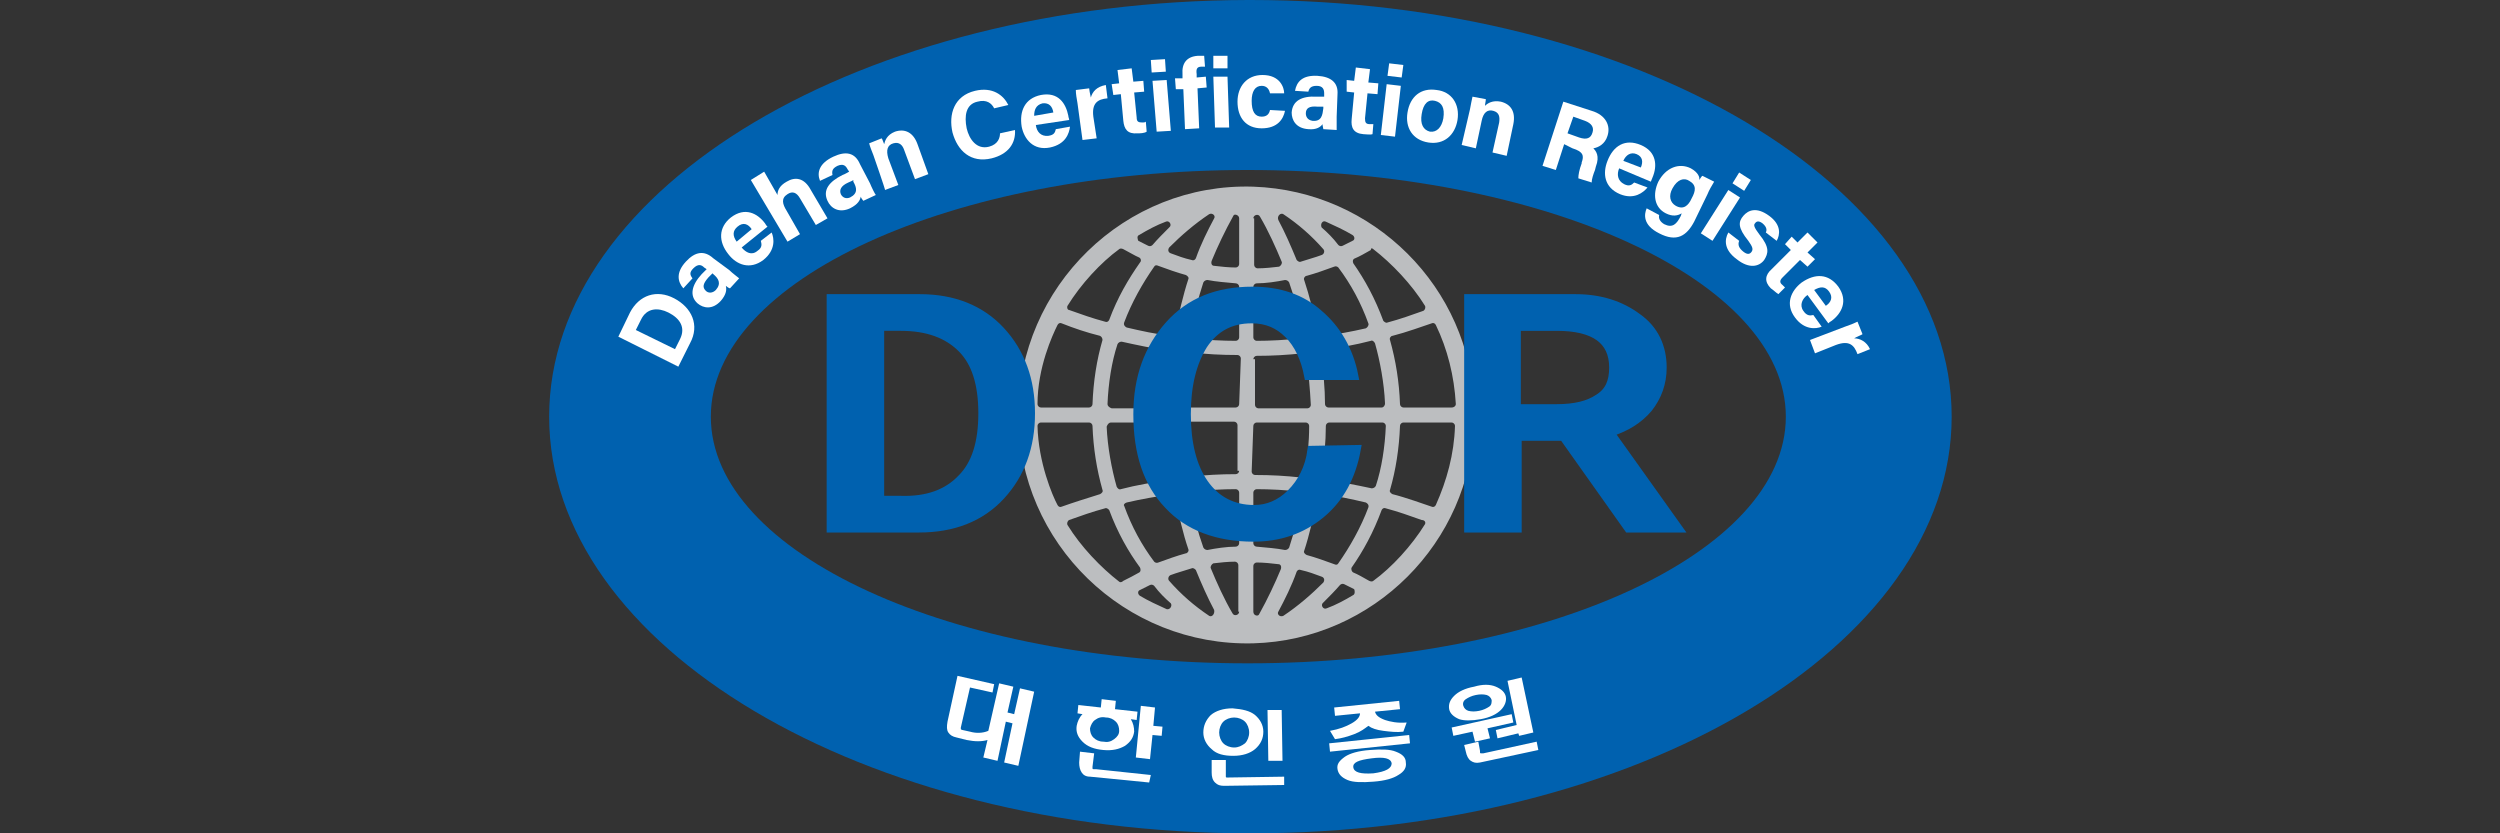 <?xml version="1.0" encoding="utf-8"?>
<!-- Generator: Adobe Illustrator 27.1.1, SVG Export Plug-In . SVG Version: 6.00 Build 0)  -->
<svg version="1.1" id="_레이어_1" xmlns="http://www.w3.org/2000/svg" xmlns:xlink="http://www.w3.org/1999/xlink" x="0px"
	 y="0px" viewBox="0 0 300 100" style="enable-background:new 0 0 300 100;" xml:space="preserve">
<rect x="0" y="0" width="300" height="100" fill="#333333" stroke="none"/>
<style type="text/css">
	.st0{fill-rule:evenodd;clip-rule:evenodd;fill:#0061AF;}
	.st1{fill:none;}
	.st2{fill:#FFFFFF;}
	.st3{fill:#BCBEC0;}
	.st4{fill:#0061AF;stroke:#0061AF;stroke-miterlimit:10;}
</style>
<path class="st0" d="M150,0h-0.2c-46.3,0.1-83.9,22.4-83.9,50s37.6,49.9,83.9,50h0.2c46.5,0,84.2-22.4,84.2-50S196.4,0,150,0z
	 M149.7,79.6c-35.5,0-64.4-13.2-64.4-29.6s28.9-29.6,64.4-29.6s64.6,13.2,64.6,29.6S185.4,79.6,149.7,79.6z"/>
<path class="st1" d="M150,0h-0.2c-46.3,0.1-83.9,22.4-83.9,50s37.6,49.9,83.9,50h0.2c46.5,0,84.2-22.4,84.2-50S196.4,0,150,0z
	 M149.7,79.6c-35.5,0-64.4-13.2-64.4-29.6s28.9-29.6,64.4-29.6s64.6,13.2,64.6,29.6S185.4,79.6,149.7,79.6z"/>
<g>
	<path class="st2" d="M74.2,40.4l1.4-2.9c1.1-2.1,3.2-2.8,5.3-1.7c2.1,1.1,3.1,3.2,1.9,5.4l-1.4,2.8L74.2,40.4L74.2,40.4z M81,41.9
		l0.6-1.2c0.7-1.4,0-2.5-1.4-3.2c-1.2-0.6-2.6-0.6-3.3,0.9l-0.6,1.2L81,41.9z"/>
	<path class="st2" d="M87.5,32.4c0.4,0.4,1.1,0.9,1.2,1l-1.1,1.2c-0.1,0-0.4-0.2-0.5-0.3c0.1,0.4,0.1,1-0.6,1.8
		c-1,1.1-2.1,0.9-2.8,0.3c-1-0.9-0.7-2.2,0.5-3.5c0.2-0.2,0.5-0.5,0.6-0.6l-0.3-0.2c-0.3-0.3-0.7-0.5-1.3,0.1
		c-0.5,0.5-0.4,0.8-0.1,1.2l-1.1,1.2c-0.7-0.8-0.9-1.9,0.3-3.2c1.1-1.2,2.2-1.4,3.3-0.4L87.5,32.4L87.5,32.4z M85.5,32.8
		c-0.1,0.1-0.3,0.3-0.5,0.5c-0.7,0.8-0.7,1.2-0.3,1.6c0.3,0.3,0.8,0.3,1.2-0.1c0.7-0.8,0.3-1.4-0.3-1.9L85.5,32.8z"/>
	<path class="st2" d="M89,29.7c0.5,0.6,1.2,1,1.9,0.4c0.6-0.4,0.5-0.8,0.4-1.2l1.3-1c0.3,0.7,0.5,2.1-1,3.3
		c-1.6,1.2-3.2,0.6-4.2-0.7c-1.2-1.5-1.2-3.2,0.3-4.4c1.7-1.3,3.2-0.5,4.1,0.7c0.1,0.2,0.2,0.3,0.3,0.4L89,29.7L89,29.7z M90.2,27.5
		c-0.4-0.6-1-0.9-1.7-0.3c-0.6,0.5-0.6,1.1-0.1,1.8L90.2,27.5L90.2,27.5z"/>
	<path class="st2" d="M91.7,20.6l1.6,2.8c0-0.5,0.2-1.1,1.1-1.6c1-0.6,2.1-0.5,2.9,1l2,3.4L97.9,27L96,23.8
		c-0.4-0.7-0.9-0.9-1.5-0.5c-0.8,0.5-0.6,1.2-0.1,2l1.6,2.8l-1.5,0.9l-4.4-7.4L91.7,20.6L91.7,20.6z"/>
	<path class="st2" d="M104.4,22c0.2,0.5,0.6,1.3,0.7,1.4l-1.5,0.7c-0.1-0.1-0.3-0.4-0.3-0.5c-0.1,0.4-0.3,0.9-1.3,1.4
		c-1.3,0.6-2.3,0-2.7-0.9c-0.6-1.3,0.2-2.3,1.8-3.1c0.3-0.1,0.6-0.3,0.8-0.4l-0.2-0.3c-0.2-0.4-0.5-0.7-1.2-0.4
		c-0.6,0.3-0.7,0.6-0.6,1.1l-1.5,0.7c-0.4-1-0.1-2.1,1.6-2.9c1.5-0.7,2.6-0.5,3.2,0.9L104.4,22L104.4,22z M102.4,21.6
		c-0.1,0.1-0.4,0.2-0.6,0.3c-0.9,0.4-1.1,0.9-0.9,1.4c0.2,0.4,0.6,0.6,1.1,0.4c1-0.5,0.8-1.2,0.4-1.9L102.4,21.6L102.4,21.6z"/>
	<path class="st2" d="M104.8,18.6c-0.2-0.5-0.4-1-0.5-1.4l1.5-0.6c0.1,0.1,0.2,0.5,0.3,0.7c0.1-0.4,0.3-1.1,1.3-1.5
		c1.2-0.4,2.2,0.1,2.7,1.5l1.3,3.6l-1.6,0.6l-1.3-3.5c-0.2-0.6-0.6-1-1.3-0.8c-0.7,0.2-0.9,0.8-0.6,1.8l1.2,3.2l-1.6,0.6
		C106.3,22.9,104.8,18.6,104.8,18.6z"/>
	<path class="st2" d="M121.8,15.6c0.1,1.6-0.8,2.9-2.8,3.4c-2.5,0.6-4.1-0.9-4.7-3.1c-0.5-2.2,0.2-4.4,2.7-5c2.1-0.5,3.4,0.5,4,1.7
		l-1.7,0.4c-0.3-0.6-0.9-1.1-2-0.8c-1.4,0.3-1.6,1.7-1.3,3.2c0.3,1.3,1.2,2.6,2.7,2.2c1.1-0.3,1.3-1.1,1.3-1.6L121.8,15.6
		L121.8,15.6z"/>
	<path class="st2" d="M124.3,15c0.1,0.8,0.6,1.4,1.5,1.3c0.7-0.1,0.8-0.4,0.9-0.8l1.7-0.3c-0.1,0.8-0.5,2.1-2.4,2.5
		c-2,0.4-3.1-1-3.4-2.5c-0.3-1.9,0.4-3.4,2.3-3.8c2.1-0.4,3,1,3.3,2.5c0,0.2,0.1,0.3,0.1,0.5L124.3,15L124.3,15z M126.4,13.5
		c-0.1-0.7-0.5-1.2-1.3-1.1c-0.8,0.2-1,0.8-1,1.5L126.4,13.5L126.4,13.5z"/>
	<path class="st2" d="M129.3,12.4c-0.1-0.6-0.2-1.1-0.2-1.6l1.6-0.2c0,0.1,0.1,0.7,0.2,1.1c0.2-0.7,0.7-1.3,1.8-1.5l0.2,1.6
		c-1.2,0.1-1.9,0.6-1.7,2.2l0.4,2.6l-1.7,0.2C129.9,16.8,129.3,12.4,129.3,12.4z"/>
	<path class="st2" d="M133.4,10.1l0.9-0.1l-0.2-1.6l1.7-0.2l0.2,1.6l1.2-0.1l0.1,1.3l-1.2,0.1l0.3,3c0,0.5,0.2,0.6,0.7,0.6
		c0.1,0,0.3,0,0.4-0.1l0.1,1.2c-0.3,0.2-0.8,0.2-1.1,0.2c-1.2,0.1-1.6-0.5-1.7-1.5l-0.3-3.2l-0.9,0.1L133.4,10.1L133.4,10.1z"/>
	<path class="st2" d="M138.1,7.2l1.7-0.1l0.1,1.5l-1.7,0.1L138.1,7.2L138.1,7.2z M138.3,9.7l1.7-0.1l0.5,6.1l-1.7,0.1L138.3,9.7z"/>
	<path class="st2" d="M142.2,15.5l-0.2-4.8l-0.9,0L141,9.4l0.9,0l0-0.5c-0.1-1.3,0.5-2.1,1.8-2.2c0.3,0,0.6,0,0.8,0l0.1,1.3
		c-0.1,0-0.2,0-0.4,0c-0.5,0-0.7,0.2-0.6,0.9l0,0.4l1.1-0.1l0.1,1.3l-1.1,0.1l0.2,4.8L142.2,15.5L142.2,15.5z"/>
	<path class="st2" d="M145.6,6.7l1.7,0l0,1.5l-1.7,0L145.6,6.7z M145.6,9.2l1.7,0l0.2,6.1l-1.7,0L145.6,9.2L145.6,9.2z"/>
	<path class="st2" d="M154.2,13.3c-0.2,1-0.9,2.1-2.8,2.1c-1.9,0-2.9-1.3-2.9-3.2c0-1.8,1.1-3.2,3-3.2c2.1,0,2.6,1.5,2.6,2.2h-1.7
		c-0.1-0.5-0.4-0.9-1-0.9c-0.8,0-1.2,0.7-1.2,1.8c0,1.3,0.4,1.9,1.2,1.9c0.6,0,0.9-0.3,1-0.8L154.2,13.3L154.2,13.3z"/>
	<path class="st2" d="M160.4,14c0,0.6,0,1.4,0,1.6l-1.6-0.1c0-0.1-0.1-0.4-0.1-0.6c-0.2,0.3-0.7,0.7-1.7,0.6c-1.5-0.1-2-1.1-2-2
		c0.1-1.4,1.2-2,3-1.9c0.3,0,0.7,0,0.9,0l0-0.4c0-0.4-0.1-0.9-0.9-0.9c-0.7,0-0.9,0.3-1,0.7l-1.6-0.1c0.2-1.1,0.9-1.9,2.7-1.8
		c1.6,0.1,2.5,0.8,2.4,2.2L160.4,14L160.4,14z M158.8,12.8c-0.1,0-0.5,0-0.7,0c-1-0.1-1.4,0.2-1.4,0.8c0,0.4,0.2,0.8,0.8,0.9
		c1.1,0.1,1.2-0.7,1.3-1.5L158.8,12.8L158.8,12.8z"/>
	<path class="st2" d="M161.6,9.6l0.9,0.1l0.2-1.6l1.7,0.2l-0.2,1.6l1.2,0.1l-0.1,1.3l-1.2-0.1l-0.3,3c0,0.5,0.1,0.7,0.6,0.7
		c0.1,0,0.3,0,0.4,0l-0.1,1.2c-0.3,0.1-0.8,0-1.1,0c-1.2-0.1-1.5-0.8-1.4-1.8l0.3-3.2l-0.9-0.1L161.6,9.6L161.6,9.6z"/>
	<path class="st2" d="M166.4,10.1l1.7,0.2l-0.7,6.1l-1.7-0.2L166.4,10.1z M166.7,7.6l1.7,0.2l-0.2,1.5l-1.7-0.2
		C166.5,9.1,166.7,7.6,166.7,7.6z"/>
	<path class="st2" d="M174.9,14.4c-0.3,1.8-1.6,3-3.5,2.7c-1.9-0.3-2.8-1.8-2.5-3.6c0.3-1.9,1.6-3,3.5-2.7
		C174.2,11,175.2,12.5,174.9,14.4L174.9,14.4z M170.6,13.7c-0.2,1.2,0.2,1.9,1,2.1c0.8,0.1,1.4-0.5,1.6-1.6c0.2-1.3-0.2-1.9-1-2.1
		C171.4,11.9,170.8,12.4,170.6,13.7L170.6,13.7z"/>
	<path class="st2" d="M176.4,13.1c0.1-0.5,0.2-1.1,0.3-1.5l1.6,0.3c0,0.2-0.1,0.6-0.1,0.8c0.3-0.3,0.9-0.7,1.9-0.5
		c1.2,0.3,1.8,1.2,1.5,2.7l-0.8,3.8l-1.7-0.4l0.8-3.6c0.1-0.7,0-1.2-0.7-1.4c-0.7-0.2-1.2,0.2-1.4,1.2l-0.7,3.3l-1.7-0.4L176.4,13.1
		L176.4,13.1z"/>
	<path class="st2" d="M187.7,17.3l-1,3.1l-1.6-0.5l2.5-7.7l3.4,1.1c1.7,0.5,2.3,1.8,1.9,3c-0.3,1-1.1,1.4-1.7,1.5
		c0.3,0.3,0.8,0.9,0.3,2.2l-0.1,0.4c-0.2,0.5-0.4,1.1-0.4,1.5l-1.6-0.5c0-0.4,0.1-1,0.4-1.8l0-0.1c0.3-0.8,0.2-1.3-1.1-1.7
		L187.7,17.3L187.7,17.3z M188.1,16l1.4,0.5c0.9,0.3,1.4,0.1,1.6-0.6c0.2-0.6-0.1-1.1-0.9-1.4l-1.4-0.5L188.1,16L188.1,16z"/>
	<path class="st2" d="M194.3,20.2c-0.3,0.7-0.2,1.5,0.6,1.9c0.6,0.3,0.9,0.1,1.2-0.2l1.6,0.6c-0.5,0.6-1.6,1.5-3.3,0.8
		c-1.9-0.8-2.1-2.5-1.5-4c0.7-1.8,2.1-2.7,4-1.9c1.9,0.8,2,2.5,1.4,3.9c-0.1,0.2-0.1,0.3-0.2,0.5L194.3,20.2L194.3,20.2z
		 M196.9,20.1c0.3-0.7,0.2-1.3-0.5-1.6c-0.7-0.3-1.3,0.1-1.6,0.8L196.9,20.1L196.9,20.1z"/>
	<path class="st2" d="M203.3,26.6c-0.9,1.7-2.1,2.5-4.2,1.4c-2-1-1.8-2.3-1.5-3l1.5,0.8c-0.1,0.4,0.1,0.8,0.6,1.1c1,0.5,1.5,0,2-1
		l0.1-0.3c-0.5,0.3-1.1,0.4-1.9,0c-1.4-0.7-1.6-2.3-0.9-3.8c0.9-1.7,2.5-2.3,3.9-1.6c0.9,0.5,1.1,1.1,1,1.4c0.1-0.1,0.3-0.5,0.4-0.5
		l1.4,0.7c-0.3,0.5-0.6,1-0.8,1.5L203.3,26.6L203.3,26.6z M200.7,22.6c-0.5,0.9-0.3,1.7,0.4,2.1c0.9,0.5,1.5,0,1.9-0.9
		c0.5-0.9,0.6-1.6-0.3-2.1C202.1,21.3,201.3,21.5,200.7,22.6L200.7,22.6z"/>
	<path class="st2" d="M207.4,22.8l1.4,0.9l-3.3,5.2l-1.4-0.9L207.4,22.8L207.4,22.8z M208.7,20.7l1.4,0.9l-0.8,1.3l-1.4-0.9
		L208.7,20.7z"/>
	<path class="st2" d="M208.7,28.9c-0.2,0.5,0,0.9,0.5,1.3c0.5,0.4,0.8,0.3,1,0c0.2-0.3,0.1-0.6-0.4-1.3c-1.3-1.6-1.2-2.3-0.6-3
		c0.6-0.7,1.6-1.1,3.1,0c1.5,1.1,1.3,2.3,0.9,3l-1.3-1c0.1-0.2,0.2-0.6-0.4-1.1c-0.4-0.3-0.7-0.3-0.9,0c-0.2,0.2-0.1,0.5,0.5,1.3
		c1.3,1.6,1.1,2.3,0.6,3.1c-0.6,0.8-1.8,1.1-3.3-0.1c-1.5-1.1-1.5-2.3-1-3.2L208.7,28.9L208.7,28.9z"/>
	<path class="st2" d="M215,28.4l0.7,0.7l1.2-1.2l1.2,1.2l-1.2,1.2l0.9,0.8l-0.9,0.9l-0.9-0.8l-2.1,2.1c-0.3,0.3-0.4,0.6,0,0.9
		c0.1,0.1,0.2,0.2,0.3,0.3l-0.8,0.8c-0.3-0.2-0.6-0.5-0.9-0.7c-0.8-0.8-0.7-1.6,0.1-2.3l2.3-2.3l-0.7-0.7L215,28.4L215,28.4z"/>
	<path class="st2" d="M216.9,35.4c-0.6,0.4-1,1.2-0.5,1.9c0.4,0.6,0.8,0.6,1.2,0.5l1,1.4c-0.7,0.3-2.1,0.4-3.2-1.1
		c-1.2-1.6-0.5-3.2,0.8-4.2c1.6-1.1,3.2-1.1,4.4,0.5c1.2,1.7,0.4,3.2-0.8,4.1c-0.2,0.1-0.3,0.2-0.4,0.3L216.9,35.4L216.9,35.4z
		 M219.1,36.7c0.6-0.4,0.9-1,0.4-1.7c-0.5-0.7-1.1-0.6-1.8-0.2L219.1,36.7L219.1,36.7z"/>
	<path class="st2" d="M221.4,39.2c0.6-0.2,1.1-0.4,1.5-0.6l0.6,1.5c-0.1,0.1-0.7,0.3-1,0.5c0.7,0,1.5,0.4,1.9,1.3l-1.5,0.6
		c-0.4-1.1-1-1.7-2.6-1.1l-2.5,1l-0.6-1.6L221.4,39.2L221.4,39.2z"/>
</g>
<path class="st3" d="M150.4,22.4c-15.4-0.5-28.2,12-28.2,27.4s12.8,27.8,28.2,27.4c14.4-0.4,26.1-12.1,26.5-26.5c0-0.3,0-0.6,0-0.9
	s0-0.6,0-0.9C176.5,34.5,164.8,22.9,150.4,22.4z M148.7,26.2v5.5c0,0.2-0.2,0.4-0.4,0.4c-0.8,0-1.8-0.1-2.6-0.2
	c-0.3,0-0.4-0.3-0.3-0.6c0.7-1.7,1.6-3.6,2.6-5.4C148.1,25.6,148.7,25.8,148.7,26.2L148.7,26.2z M148.7,34.4v6.1
	c0,0.2-0.2,0.4-0.4,0.4c-1.5,0-3.7-0.1-5.1-0.3c-0.2,0-0.4-0.2-0.4-0.5c0.4-2,1-4.4,1.6-6.2c0.1-0.2,0.3-0.3,0.5-0.3
	c1,0.2,2.3,0.3,3.4,0.4C148.5,34,148.7,34.2,148.7,34.4L148.7,34.4z M145.1,25.7c0.4-0.2,0.8,0.2,0.6,0.5c-0.8,1.5-1.6,3.1-2.2,4.8
	c-0.1,0.2-0.3,0.3-0.5,0.2c-0.9-0.2-1.7-0.5-2.5-0.8c-0.3-0.1-0.4-0.4-0.2-0.7C141.7,28.3,143.3,26.9,145.1,25.7L145.1,25.7z
	 M133.3,50.7h6.4c0.2,0,0.4,0.2,0.4,0.4c0,1.9,0.2,4,0.5,6c0,0.2-0.1,0.4-0.4,0.5c-1.9,0.3-3.8,0.6-5.7,1.1
	c-0.2,0.1-0.4-0.1-0.5-0.3c-0.6-2.1-1.1-4.8-1.2-7.2C132.9,50.9,133.1,50.7,133.3,50.7z M132.9,48.5c0.1-2.5,0.5-5.1,1.2-7.2
	c0.1-0.2,0.3-0.3,0.5-0.3c1.8,0.4,3.7,0.8,5.7,1.1c0.2,0,0.4,0.2,0.4,0.5c-0.3,2-0.5,4.1-0.5,6c0,0.2-0.2,0.4-0.4,0.4h-6.4
	C133.1,48.9,132.9,48.7,132.9,48.5z M135.2,60.3c1.7-0.4,3.5-0.7,5.3-1c0.2,0,0.4,0.1,0.5,0.3c0.4,2,1,4.6,1.6,6.3
	c0.1,0.2-0.1,0.5-0.3,0.5c-1.1,0.3-2.2,0.7-3.3,1.1c-0.2,0.1-0.4,0-0.5-0.1c-1.5-2-2.7-4.2-3.6-6.7
	C134.8,60.6,134.9,60.4,135.2,60.3L135.2,60.3z M140.5,40.3c-1.8-0.2-3.6-0.6-5.3-1c-0.2-0.1-0.4-0.3-0.3-0.6
	c0.9-2.4,2.2-4.7,3.6-6.7c0.1-0.2,0.3-0.2,0.5-0.1c1.1,0.4,2.2,0.8,3.3,1.1c0.2,0.1,0.4,0.3,0.3,0.5c-0.6,1.8-1.2,4.4-1.6,6.3
	C140.9,40.1,140.7,40.3,140.5,40.3L140.5,40.3z M136.7,28.2c1-0.6,2.1-1.2,3.2-1.6c0.4-0.2,0.8,0.4,0.4,0.7c-0.7,0.7-1.4,1.4-2,2.1
	c-0.1,0.1-0.3,0.2-0.5,0.1c-0.4-0.2-0.8-0.4-1.2-0.6C136.5,28.7,136.4,28.3,136.7,28.2L136.7,28.2z M128.1,36.7
	c1.6-2.6,4-5.2,6.2-6.8c0.1-0.1,0.3-0.1,0.5,0c0.6,0.3,1.4,0.8,1.9,1c0.2,0.1,0.3,0.4,0.1,0.6c-1.4,2-2.7,4.2-3.7,6.9
	c-0.1,0.2-0.3,0.3-0.5,0.2c-1.5-0.4-2.9-0.9-4.3-1.4C128.1,37.2,128,36.9,128.1,36.7L128.1,36.7z M126.9,39c0.1-0.2,0.3-0.3,0.5-0.2
	c1.5,0.6,3,1.1,4.6,1.5c0.2,0.1,0.3,0.3,0.3,0.5c-0.7,2.4-1.1,5-1.2,7.7c0,0.2-0.2,0.4-0.4,0.4h-5.8c-0.2,0-0.4-0.2-0.4-0.4
	C124.5,44.1,126.3,40.2,126.9,39L126.9,39z M126.9,60.6c-0.6-1.1-2.3-5.1-2.4-9.5c0-0.2,0.2-0.4,0.4-0.4h5.8c0.2,0,0.4,0.2,0.4,0.4
	c0.1,2.7,0.5,5.2,1.2,7.7c0.1,0.2-0.1,0.4-0.3,0.5c-1.6,0.5-3.2,1-4.6,1.5C127.2,60.9,127,60.8,126.9,60.6L126.9,60.6z M134.3,69.8
	c-2.2-1.7-4.6-4.2-6.2-6.8c-0.1-0.2,0-0.5,0.2-0.6c1.4-0.5,2.8-1,4.3-1.4c0.2-0.1,0.4,0.1,0.5,0.2c1,2.7,2.3,5,3.7,6.9
	c0.1,0.2,0.1,0.5-0.1,0.6c-0.5,0.3-1.3,0.7-1.9,1C134.6,69.9,134.4,69.9,134.3,69.8L134.3,69.8z M140,73.1c-1.1-0.5-2.2-1-3.2-1.6
	c-0.3-0.2-0.3-0.6,0-0.7c0.4-0.2,0.8-0.4,1.2-0.6c0.2-0.1,0.4,0,0.5,0.1c0.6,0.8,1.3,1.5,2,2.1C140.7,72.7,140.4,73.2,140,73.1
	L140,73.1z M145.1,73.9c-1.8-1.2-3.4-2.6-4.8-4.2c-0.2-0.2-0.1-0.6,0.2-0.7c0.8-0.3,1.6-0.5,2.5-0.8c0.2-0.1,0.4,0.1,0.5,0.2
	c0.7,1.7,1.4,3.3,2.2,4.8C145.8,73.7,145.4,74.1,145.1,73.9L145.1,73.9z M142.8,59.5c0-0.2,0.1-0.5,0.4-0.5c1.4-0.2,3.6-0.3,5.1-0.3
	c0.2,0,0.4,0.2,0.4,0.4v6.1c0,0.2-0.2,0.4-0.4,0.4c-1.1,0-2.4,0.2-3.4,0.4c-0.2,0-0.4-0.1-0.5-0.3C143.8,64,143.1,61.6,142.8,59.5
	L142.8,59.5z M148.7,73.4c0,0.4-0.6,0.6-0.8,0.2c-1-1.7-1.9-3.7-2.6-5.4c-0.1-0.2,0.1-0.5,0.3-0.6c0.8-0.1,1.8-0.2,2.6-0.2
	c0.2,0,0.4,0.2,0.4,0.4V73.4L148.7,73.4z M148.7,56.5c0,0.2-0.2,0.4-0.4,0.4c-1.9,0-3.6,0.1-5.5,0.3c-0.2,0-0.4-0.1-0.5-0.4
	c-0.3-1.9-0.4-3.8-0.5-5.8c0-0.2,0.2-0.4,0.4-0.4h5.9c0.2,0,0.4,0.2,0.4,0.4V56.5L148.7,56.5z M148.7,48.5c0,0.2-0.2,0.4-0.4,0.4
	h-5.9c-0.2,0-0.4-0.2-0.4-0.4c0-2,0.2-3.9,0.5-5.8c0-0.2,0.2-0.4,0.5-0.4c1.8,0.2,3.5,0.3,5.5,0.3c0.2,0,0.4,0.2,0.4,0.4L148.7,48.5
	L148.7,48.5z M164.8,29.9c2.2,1.7,4.6,4.2,6.2,6.8c0.1,0.2,0,0.5-0.2,0.6c-1.4,0.5-2.8,1-4.3,1.4c-0.2,0.1-0.4-0.1-0.5-0.2
	c-1-2.7-2.2-4.9-3.6-6.9c-0.1-0.2-0.1-0.5,0.2-0.6c0.5-0.2,1.2-0.6,1.9-1C164.5,29.7,164.7,29.8,164.8,29.9L164.8,29.9z M158.6,59.3
	c1.8,0.2,3.6,0.6,5.3,1c0.2,0.1,0.4,0.3,0.3,0.6c-0.9,2.4-2.2,4.7-3.6,6.7c-0.1,0.2-0.3,0.2-0.5,0.1c-1.1-0.4-2.2-0.8-3.3-1.1
	c-0.2-0.1-0.4-0.3-0.3-0.5c0.6-1.8,1.2-4.4,1.6-6.4C158.1,59.5,158.3,59.3,158.6,59.3L158.6,59.3z M156.5,33.6
	c-0.1-0.2,0.1-0.5,0.3-0.5c1.1-0.3,2.2-0.7,3.3-1.1c0.2-0.1,0.4,0,0.5,0.1c1.5,2,2.7,4.2,3.6,6.7c0.1,0.2-0.1,0.5-0.3,0.6
	c-1.7,0.4-3.5,0.7-5.3,1c-0.2,0-0.4-0.1-0.5-0.3C157.8,38,157.1,35.4,156.5,33.6L156.5,33.6z M158.9,57.6c-0.2,0-0.4-0.2-0.3-0.5
	c0.3-2,0.5-4.1,0.5-6c0-0.2,0.2-0.4,0.4-0.4h6.4c0.2,0,0.4,0.2,0.4,0.4c-0.1,2.5-0.5,5.1-1.2,7.2c-0.1,0.2-0.3,0.3-0.5,0.3
	C162.7,58.2,160.8,57.8,158.9,57.6L158.9,57.6z M165.8,48.9h-6.4c-0.2,0-0.4-0.2-0.4-0.4c0-1.9-0.2-4-0.5-6c0-0.2,0.1-0.4,0.3-0.5
	c2-0.3,3.8-0.6,5.7-1.1c0.2-0.1,0.4,0.1,0.5,0.3c0.6,2.1,1.1,4.8,1.2,7.2C166.2,48.7,166,48.9,165.8,48.9L165.8,48.9z M159.1,26.6
	c1.1,0.5,2.2,1,3.2,1.6c0.3,0.2,0.3,0.6,0,0.7c-0.4,0.2-0.8,0.4-1.2,0.6c-0.2,0.1-0.4,0-0.5-0.1c-0.6-0.8-1.3-1.5-2-2.1
	C158.4,26.9,158.7,26.4,159.1,26.6L159.1,26.6z M154,25.7c1.8,1.2,3.4,2.6,4.8,4.2c0.2,0.2,0.1,0.6-0.2,0.7
	c-0.8,0.3-1.6,0.5-2.5,0.8c-0.2,0.1-0.4-0.1-0.5-0.2c-0.7-1.7-1.4-3.3-2.2-4.8C153.2,25.9,153.7,25.5,154,25.7L154,25.7z
	 M156.3,40.1c0,0.2-0.1,0.5-0.4,0.5c-1.4,0.2-3.6,0.3-5.1,0.3c-0.2,0-0.4-0.2-0.4-0.4v-6.1c0-0.2,0.2-0.4,0.4-0.4
	c1.1,0,2.4-0.2,3.4-0.4c0.2,0,0.4,0.1,0.5,0.3C155.3,35.6,156,38.1,156.3,40.1L156.3,40.1z M150.4,26.2c0-0.4,0.6-0.6,0.8-0.2
	c1,1.7,1.9,3.7,2.6,5.4c0.1,0.2-0.1,0.5-0.3,0.6c-0.8,0.1-1.8,0.2-2.6,0.2c-0.2,0-0.4-0.2-0.4-0.4V26.2L150.4,26.2z M150.4,43.1
	c0-0.2,0.2-0.4,0.4-0.4c1.9,0,3.6-0.1,5.5-0.3c0.2,0,0.4,0.1,0.5,0.4c0.2,1.9,0.4,3.8,0.5,5.8c0,0.2-0.2,0.4-0.4,0.4h-5.9
	c-0.2,0-0.4-0.2-0.4-0.4V43.1L150.4,43.1z M150.4,51.1c0-0.2,0.2-0.4,0.4-0.4h5.9c0.2,0,0.4,0.2,0.4,0.4c0,2-0.2,3.9-0.5,5.8
	c0,0.2-0.2,0.4-0.5,0.4c-1.8-0.2-3.5-0.3-5.5-0.3c-0.2,0-0.4-0.2-0.4-0.4L150.4,51.1L150.4,51.1z M156.3,59.5c-0.4,2-1,4.4-1.6,6.2
	c-0.1,0.2-0.3,0.3-0.5,0.3c-1-0.2-2.3-0.3-3.4-0.4c-0.2,0-0.4-0.2-0.4-0.4v-6.1c0-0.2,0.2-0.4,0.4-0.4c1.5,0,3.7,0.1,5.1,0.3
	C156.2,59,156.3,59.3,156.3,59.5L156.3,59.5z M150.4,73.4v-5.5c0-0.2,0.2-0.4,0.4-0.4c0.8,0,1.8,0.1,2.6,0.2c0.3,0,0.4,0.3,0.3,0.6
	c-0.7,1.7-1.6,3.6-2.6,5.4C151,74,150.4,73.9,150.4,73.4L150.4,73.4z M154,73.9c-0.4,0.2-0.8-0.2-0.6-0.5c0.8-1.5,1.6-3.1,2.2-4.8
	c0.1-0.2,0.3-0.3,0.5-0.2c0.9,0.2,1.7,0.5,2.5,0.8c0.3,0.1,0.4,0.4,0.2,0.7C157.4,71.3,155.8,72.7,154,73.9L154,73.9z M162.4,71.4
	c-1,0.6-2.1,1.2-3.2,1.6c-0.4,0.2-0.8-0.4-0.4-0.7c0.7-0.7,1.4-1.4,2-2.1c0.1-0.1,0.3-0.2,0.5-0.1c0.4,0.2,0.8,0.4,1.2,0.6
	C162.6,70.9,162.6,71.3,162.4,71.4L162.4,71.4z M171,62.9c-1.6,2.6-4,5.2-6.2,6.8c-0.1,0.1-0.3,0.1-0.5,0c-0.7-0.4-1.4-0.8-1.9-1
	c-0.2-0.1-0.3-0.4-0.2-0.6c1.4-2,2.6-4.2,3.6-6.9c0.1-0.2,0.3-0.3,0.5-0.2c1.5,0.4,2.9,0.9,4.3,1.4C171,62.4,171.1,62.7,171,62.9
	L171,62.9z M172.3,60.6c-0.1,0.2-0.3,0.3-0.5,0.2c-0.9-0.3-3.1-1.1-4.7-1.5c-0.2-0.1-0.4-0.3-0.3-0.5c0.7-2.4,1.1-5,1.2-7.7
	c0-0.2,0.2-0.4,0.4-0.4h5.8c0.2,0,0.4,0.2,0.4,0.4C174.5,54.5,173.6,57.7,172.3,60.6z M174.2,48.9h-5.8c-0.2,0-0.4-0.2-0.4-0.4
	c-0.1-2.7-0.5-5.2-1.2-7.7c-0.1-0.2,0.1-0.5,0.3-0.5c1.6-0.4,3.8-1.2,4.7-1.5c0.2-0.1,0.4,0,0.5,0.2c1.4,2.9,2.2,6.1,2.4,9.5
	C174.7,48.7,174.5,48.9,174.2,48.9z"/>
<g>
	<path class="st2" d="M122.2,91.9l-1.7-0.4l1-4.7l-0.8-0.2l-1,4.7l-1.7-0.4l0.5-2.1c-0.7,0.2-1.5,0.2-2.5,0l-1.2-0.3
		c-0.5-0.1-0.8-0.3-1-0.6c-0.2-0.3-0.2-0.7-0.1-1.3l1.2-5.5l4.4,1l-0.2,1l-2.7-0.6l-1.1,4.8c0,0.1,0,0.2,0,0.2c0,0,0.1,0.1,0.2,0.1
		l0.9,0.2c0.7,0.2,1.5,0.2,2.2-0.1l1.3-5.7l1.7,0.4l-0.7,3.1l0.8,0.2l0.7-3.1l1.7,0.4L122.2,91.9L122.2,91.9z"/>
	<path class="st2" d="M136.1,87.8c-0.1,0.7-0.4,1.2-1.1,1.7c-0.7,0.4-1.5,0.6-2.6,0.5c-1.1-0.1-1.9-0.4-2.5-1
		c-0.6-0.6-0.8-1.2-0.7-1.9c0.1-0.5,0.3-1,0.7-1.4l-0.6-0.1l0.1-1l2.7,0.3l0.1-1l1.7,0.2l-0.1,1l2.7,0.3l-0.1,1l-0.7-0.1
		C136,86.8,136.1,87.3,136.1,87.8L136.1,87.8z M137.9,93.9l-7.1-0.7c-0.5,0-0.8-0.2-1-0.5c-0.2-0.3-0.3-0.7-0.3-1.2l0.1-1.3l1.7,0.2
		l-0.2,1.6c0,0.1,0,0.1,0,0.2c0,0,0,0.1,0.1,0.1c0,0,0.1,0,0.1,0c0,0,0.1,0,0.2,0l6.6,0.7L137.9,93.9L137.9,93.9z M134.3,87.7
		c0-0.4-0.1-0.8-0.4-1.1c-0.3-0.3-0.7-0.5-1.2-0.5c-0.5-0.1-0.9,0-1.3,0.3c-0.3,0.2-0.5,0.6-0.6,1c0,0.4,0.1,0.8,0.4,1.1
		c0.3,0.3,0.7,0.5,1.2,0.5c0.5,0.1,0.9,0,1.3-0.3C134.1,88.4,134.3,88.1,134.3,87.7z M139.4,88.3l-1.1-0.1l-0.3,2.9l-1.7-0.2
		l0.6-6.2l1.7,0.2l-0.2,2.2l1.1,0.1L139.4,88.3z"/>
	<path class="st2" d="M150.6,85.8c0.6,0.5,1,1.2,1,2c0,0.8-0.3,1.5-1,2.1c-0.6,0.5-1.5,0.8-2.6,0.8c-1.1,0-2-0.2-2.6-0.8
		c-0.6-0.5-1-1.2-1-2c0-0.8,0.3-1.5,0.9-2.1c0.6-0.5,1.5-0.8,2.6-0.8C149.1,85.1,150,85.3,150.6,85.8z M154.1,94.2l-7.2,0.1
		c-0.5,0-0.8-0.1-1.1-0.4c-0.3-0.3-0.4-0.7-0.4-1.2v-1.5l1.7,0V93c0,0.1,0,0.1,0,0.2c0,0,0,0.1,0.1,0.1c0,0,0.1,0,0.1,0
		c0,0,0.1,0,0.2,0l6.6-0.1L154.1,94.2L154.1,94.2z M149.4,89.2c0.3-0.3,0.5-0.8,0.5-1.3s-0.2-1-0.5-1.3c-0.3-0.3-0.8-0.5-1.3-0.5
		c-0.5,0-1,0.2-1.3,0.5c-0.3,0.3-0.5,0.8-0.5,1.3s0.2,1,0.5,1.3c0.3,0.3,0.8,0.5,1.3,0.5C148.6,89.7,149,89.5,149.4,89.2L149.4,89.2
		z M153.9,91.3h-1.7l-0.1-6.1h1.7L153.9,91.3z"/>
	<path class="st2" d="M169.2,89.2l-9.6,1l-0.1-1l9.6-1L169.2,89.2z M168.8,86.7l-0.4,1.1c-0.8,0.1-1.6,0-2.4-0.1s-1.4-0.3-1.8-0.6
		c-0.4,0.3-0.9,0.7-1.7,1c-0.8,0.3-1.5,0.5-2.3,0.6l-0.6-1c1.1-0.2,1.9-0.5,2.6-0.9c0.7-0.4,1-0.8,1-1.2l-3,0.3l-0.1-1l7.8-0.8
		l0.1,1l-3,0.3c0.1,0.4,0.4,0.7,1.2,1C166.8,86.6,167.7,86.8,168.8,86.7z M168.7,91.5c0.1,0.6-0.2,1.1-0.9,1.5
		c-0.6,0.4-1.6,0.7-3,0.8c-1.3,0.1-2.4,0.1-3.1-0.2s-1.1-0.7-1.2-1.3c-0.1-0.6,0.2-1,0.9-1.5c0.6-0.4,1.6-0.7,3-0.8
		c1.3-0.1,2.4-0.1,3.1,0.2C168.3,90.5,168.7,90.9,168.7,91.5z M167,91.6c-0.1-0.6-0.9-0.8-2.4-0.6c-1.6,0.2-2.3,0.5-2.2,1.1
		c0.1,0.6,0.9,0.8,2.4,0.7C166.3,92.6,167,92.2,167,91.6L167,91.6z"/>
	<path class="st2" d="M179.5,82.4c0.7,0.3,1.1,0.7,1.2,1.2s-0.1,1.1-0.6,1.6s-1.3,0.9-2.4,1.1s-2,0.2-2.6,0
		c-0.7-0.3-1.1-0.7-1.2-1.2c-0.1-0.6,0.1-1.1,0.6-1.6c0.5-0.5,1.3-0.9,2.4-1.1C177.9,82.1,178.8,82.1,179.5,82.4L179.5,82.4z
		 M181.6,86.7l-3.1,0.7l0.3,1.2L177,89l-0.3-1.2l-2.3,0.5l-0.2-1l7.2-1.6L181.6,86.7z M179,84c-0.1-0.3-0.3-0.5-0.6-0.6
		c-0.4-0.1-0.8-0.1-1.3,0c-0.5,0.1-0.9,0.3-1.2,0.5c-0.3,0.2-0.4,0.5-0.3,0.8c0.1,0.3,0.3,0.5,0.6,0.6c0.4,0.1,0.8,0.1,1.3,0
		c0.5-0.1,0.9-0.3,1.2-0.5S179,84.3,179,84L179,84z M184.6,90l-7,1.5c-0.5,0.1-0.8,0-1.1-0.2c-0.3-0.2-0.5-0.6-0.6-1.1l-0.2-0.8
		l1.7-0.4l0.2,1.1c0,0.1,0,0.1,0,0.2c0,0,0,0.1,0.1,0.1c0,0,0.1,0,0.1,0c0,0,0.1,0,0.2,0l6.4-1.4C184.4,89,184.6,90,184.6,90z
		 M184,87.9l-1.7,0.4l-0.1-0.3l-2.5,0.6l-0.2-1l2.5-0.6l-1.1-5.3l1.7-0.4C182.6,81.3,184,87.9,184,87.9z"/>
</g>
<g>
	<path class="st4" d="M120.1,39.7c2.4,2.6,3.6,5.9,3.6,9.9s-1.2,7.3-3.6,9.9s-5.7,3.9-9.8,3.9H99.7V35.8h10.7
		C114.4,35.8,117.7,37.1,120.1,39.7L120.1,39.7z M115.4,57.4c1.7-1.7,2.5-4.3,2.5-7.8s-0.8-6.1-2.5-7.8c-1.7-1.7-4.1-2.6-7.3-2.6
		h-2.5v20.8h2.5C111.3,60.1,113.7,59.2,115.4,57.4z"/>
	<path class="st4" d="M162.8,53.9c-0.6,3.3-2,5.9-4.3,7.8s-5,2.8-8.1,2.8c-4.3,0-7.8-1.3-10.2-3.9c-2.5-2.6-3.7-6.2-3.7-10.9
		c0-4.4,1.3-7.9,3.8-10.7c2.5-2.8,5.8-4.1,10-4.1c3.2,0,5.9,0.9,8,2.8c2.1,1.8,3.6,4.3,4.2,7.4h-5.5c-0.4-2.1-1.2-3.8-2.4-5
		c-1.2-1.2-2.6-1.8-4.4-1.8c-2.5,0-4.4,1-5.8,3.1c-1.3,2.1-2,4.8-2,8.3c0,3.5,0.7,6.3,2.1,8.3c1.4,2,3.4,3.1,6,3.1
		c1.6,0,3.1-0.6,4.4-1.9c1.3-1.3,2.2-3,2.5-5.2L162.8,53.9L162.8,53.9z"/>
	<path class="st4" d="M199.5,44.1c0,1.9-0.6,3.5-1.7,4.9c-1.2,1.4-2.7,2.3-4.6,2.9l8.2,11.5h-6l-7.8-11h-5.5v11h-5.9V35.8h12.9
		c2.9,0,5.4,0.8,7.4,2.3C198.5,39.5,199.5,41.6,199.5,44.1L199.5,44.1z M193.6,44.1c0-3.3-2.3-4.9-6.8-4.9h-4.8v9.8h4.8
		c2.2,0,3.8-0.4,5-1.2C193.1,47,193.6,45.8,193.6,44.1z"/>
</g>
</svg>
